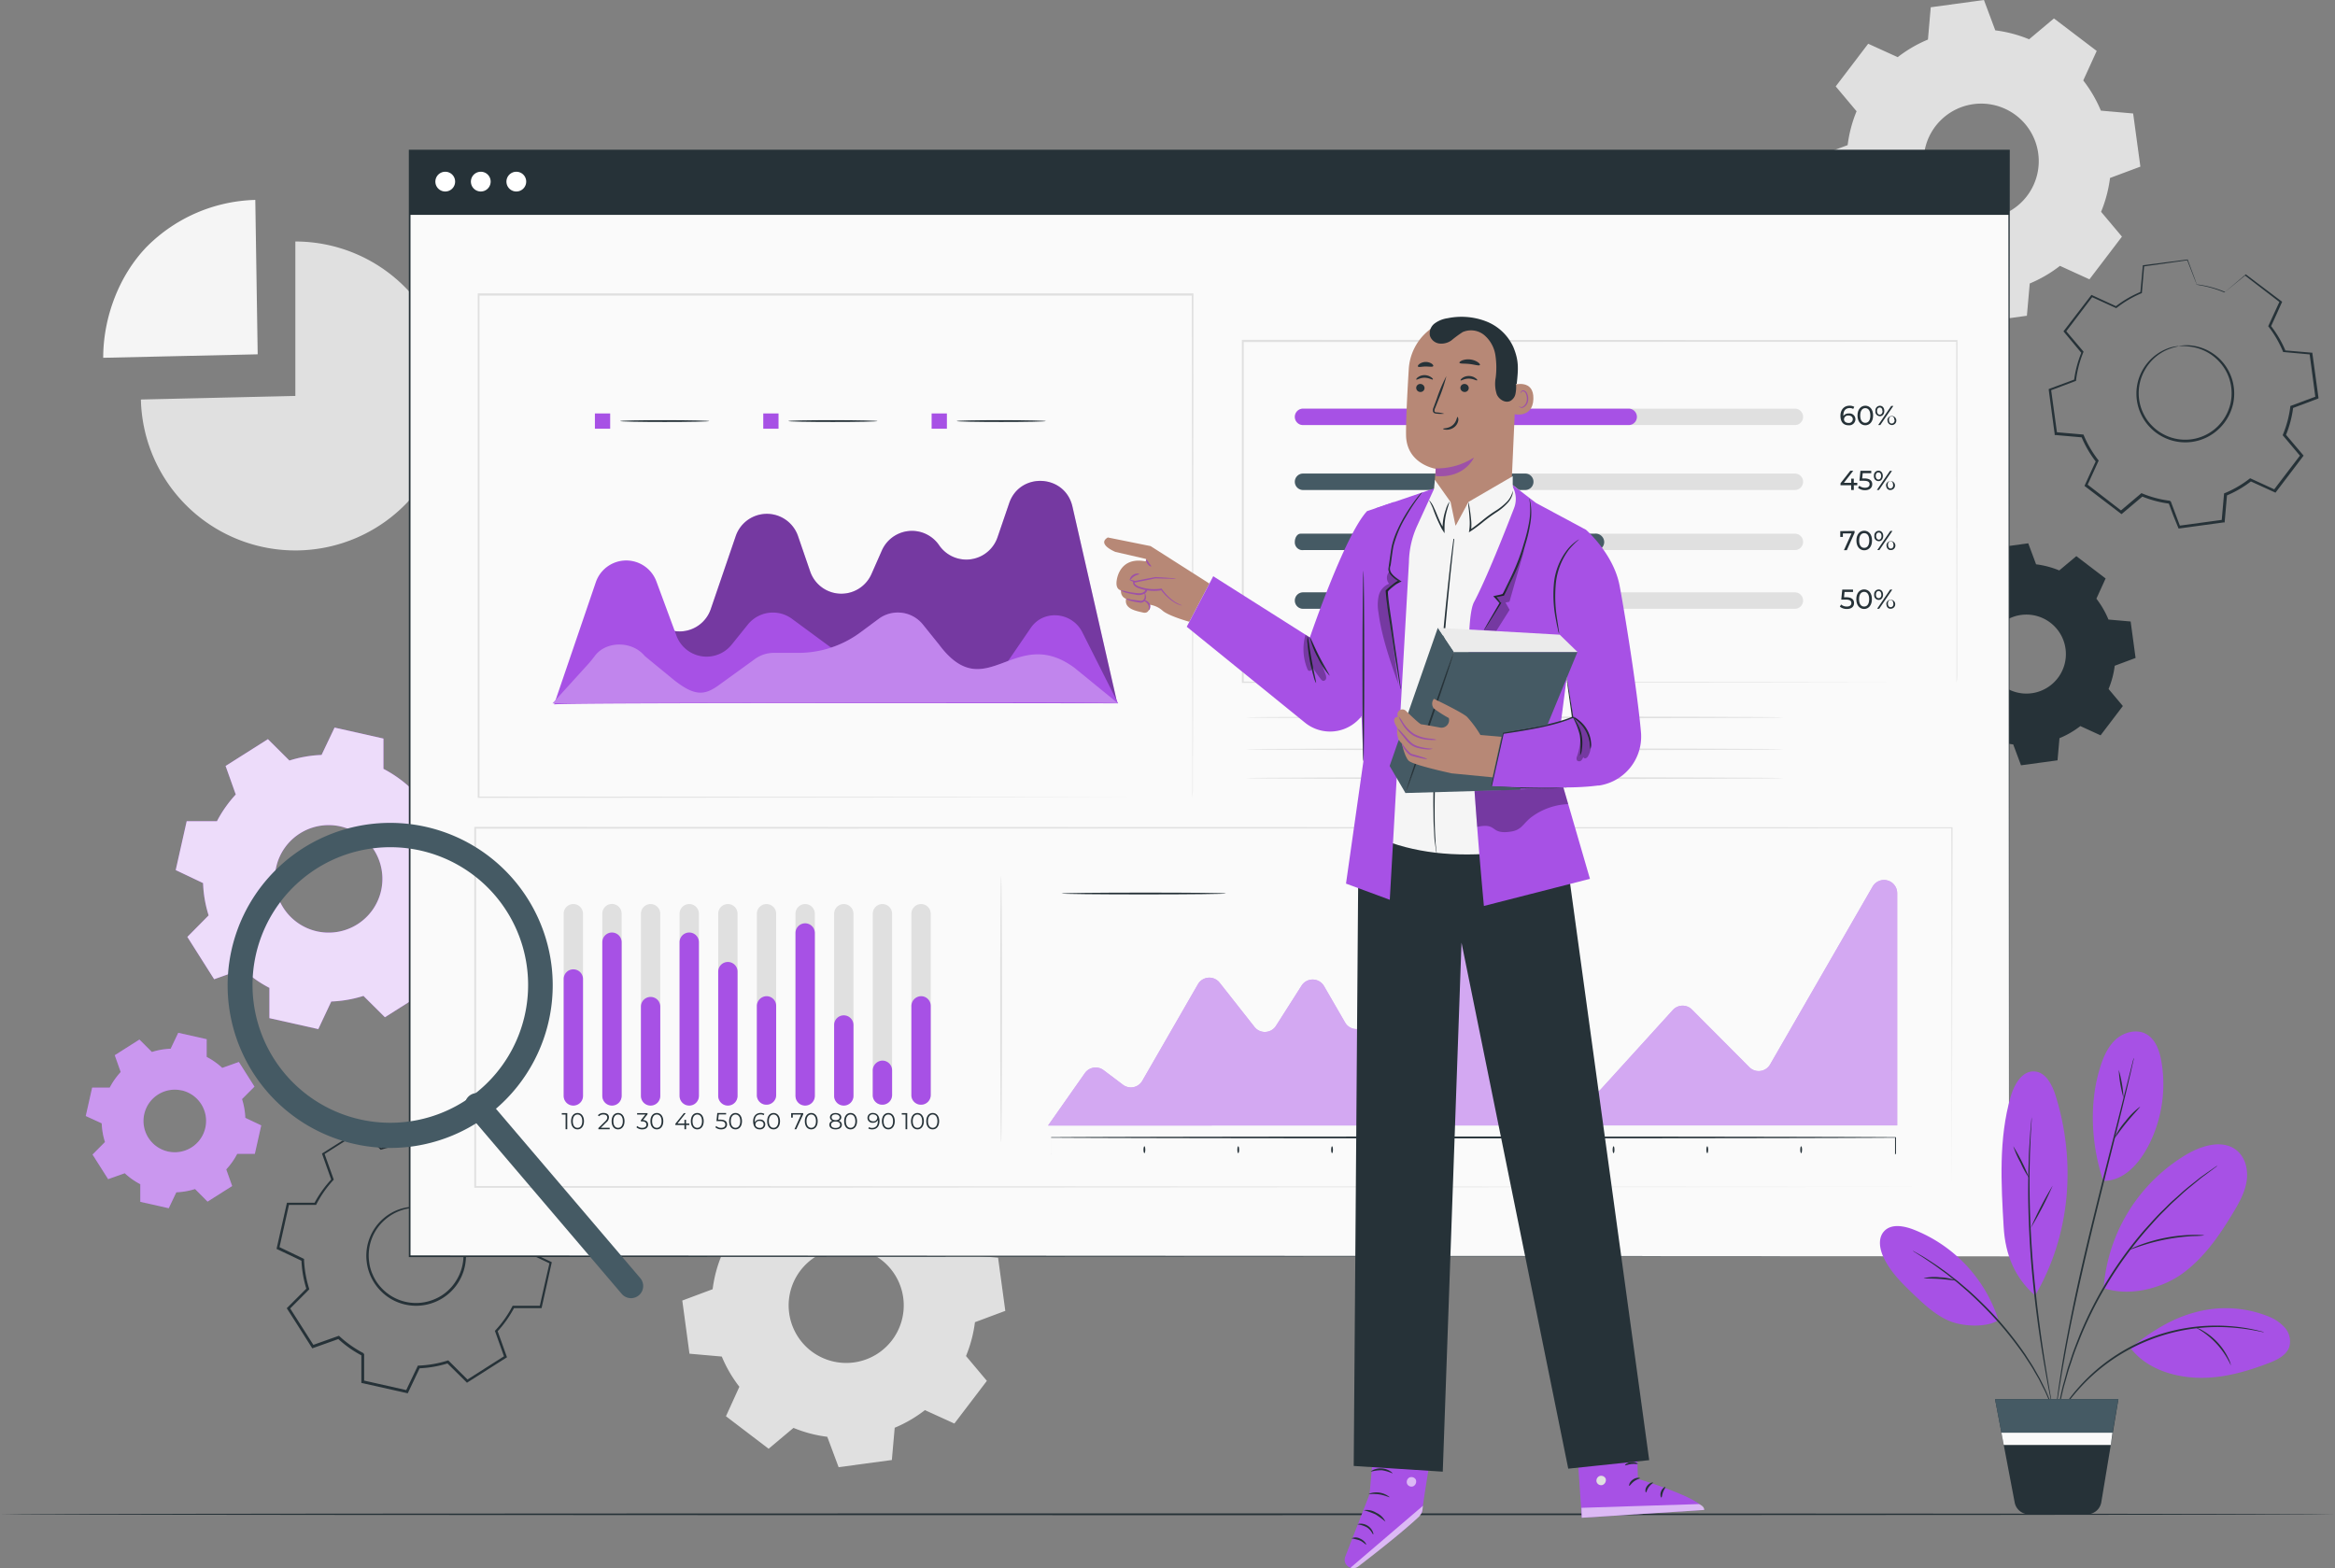 <svg xmlns="http://www.w3.org/2000/svg" viewBox="0 0 671.53 451.03"><rect x="0" y="0" width="671.53" height="451.03" fill="#808080" stroke="none"/><defs><style>.cls-1,.cls-2{fill:#e0e0e0;}.cls-1,.cls-5,.cls-7,.cls-9{fill-rule:evenodd;}.cls-3{fill:#f5f5f5;}.cls-4,.cls-9{fill:#263238;}.cls-12,.cls-5{fill:#a751e5;}.cls-6{opacity:0.8;}.cls-11,.cls-7{fill:#fff;}.cls-8{opacity:0.4;}.cls-10{fill:#fafafa;}.cls-13{opacity:0.3;}.cls-14{fill:#455a64;}.cls-15{opacity:0.5;}.cls-16{opacity:0.6;}.cls-17{fill:#b78876;}.cls-18{fill:#9d51a8;}.cls-19{fill:#ebebeb;}</style></defs><title>analytics</title><g id="Layer_2" data-name="Layer 2"><g id="Character"><path class="cls-1" d="M247.41,337.85a37.74,37.74,0,0,1,9.73,2.57l7.14-6,12.28,9.34-3.87,8.49a37.9,37.9,0,0,1,5.07,8.68l9.28.82,2.08,15.29-8.73,3.26a38.15,38.15,0,0,1-2.57,9.73l6,7.14-9.35,12.28L266,405.59a38,38,0,0,1-8.69,5.07l-.82,9.28L241.18,422l-3.26-8.74a37.65,37.65,0,0,1-9.72-2.56l-7.15,6-12.27-9.35,3.86-8.48a37.93,37.93,0,0,1-5.06-8.69l-9.29-.82-2.07-15.29,8.73-3.26a37.56,37.56,0,0,1,2.57-9.72l-6-7.15,9.34-12.27,8.49,3.86a37.72,37.72,0,0,1,8.69-5.06l.81-9.29,15.29-2.07,3.26,8.73Zm-4.58,21.08a16.55,16.55,0,1,0,16.62,12.66A16.56,16.56,0,0,0,242.83,358.93Z"/><path class="cls-2" d="M84.94,113.88V69.46a44.43,44.43,0,1,1-44.42,45.45Z"/><path class="cls-3" d="M74.11,101.91l-44.43,1c0-11.57,4.52-23.69,12.59-32A45.7,45.7,0,0,1,73.42,57.5Z"/><path class="cls-1" d="M573.83,8.73a37.74,37.74,0,0,1,9.73,2.57l7.14-6L603,14.65l-3.87,8.49a37.9,37.9,0,0,1,5.07,8.68l9.28.82,2.08,15.29-8.73,3.26a38.15,38.15,0,0,1-2.57,9.73l6,7.14-9.35,12.28-8.48-3.87a38,38,0,0,1-8.69,5.07l-.82,9.28L567.61,92.9l-3.27-8.74a37.65,37.65,0,0,1-9.72-2.56l-7.15,6L535.2,78.24l3.86-8.48A37.93,37.93,0,0,1,534,61.07l-9.29-.82L522.64,45l8.73-3.26A37.56,37.56,0,0,1,533.94,32l-6-7.15,9.34-12.27,8.49,3.86a37.72,37.72,0,0,1,8.69-5.06l.81-9.29L570.57,0l3.26,8.73Zm-4.58,21.08a16.55,16.55,0,1,0,16.62,12.66A16.56,16.56,0,0,0,569.25,29.81Z"/><path class="cls-4" d="M671.53,435.55c0,.15-150.34.26-335.75.26S0,435.7,0,435.55s150.31-.26,335.78-.26S671.53,435.41,671.53,435.55Z"/><path class="cls-5" d="M110.3,221.15a35.66,35.66,0,0,1,7.68,5.41l8.2-2.92,7.71,12.17L127.75,242a35.32,35.32,0,0,1,1.61,9.25l7.86,3.74L134.07,269l-8.71,0a35.08,35.08,0,0,1-5.41,7.68l2.92,8.2-12.17,7.71-6.17-6.14a35,35,0,0,1-9.26,1.61L91.54,296l-14.06-3.15,0-8.71a34.74,34.74,0,0,1-7.68-5.41l-8.21,2.93-7.71-12.18L60,263.29A35,35,0,0,1,58.4,254l-7.87-3.74,3.16-14.06,8.7,0a35.42,35.42,0,0,1,5.41-7.68l-2.92-8.21,12.17-7.71,6.18,6.15a34.91,34.91,0,0,1,9.25-1.61l3.74-7.87,14.06,3.16,0,8.7ZM97.9,237.7a15.46,15.46,0,1,0,11.7,18.47A15.46,15.46,0,0,0,97.9,237.7Z"/><g class="cls-6"><path class="cls-7" d="M110.3,221.15a35.66,35.66,0,0,1,7.68,5.41l8.2-2.92,7.71,12.17L127.75,242a35.32,35.32,0,0,1,1.61,9.25l7.86,3.74L134.07,269l-8.71,0a35.08,35.08,0,0,1-5.41,7.68l2.92,8.2-12.17,7.71-6.17-6.14a35,35,0,0,1-9.26,1.61L91.54,296l-14.06-3.15,0-8.71a34.74,34.74,0,0,1-7.68-5.41l-8.21,2.93-7.71-12.18L60,263.29A35,35,0,0,1,58.4,254l-7.87-3.74,3.16-14.06,8.7,0a35.42,35.42,0,0,1,5.41-7.68l-2.92-8.21,12.17-7.71,6.18,6.15a34.91,34.91,0,0,1,9.25-1.61l3.74-7.87,14.06,3.16,0,8.7ZM97.9,237.7a15.46,15.46,0,1,0,11.7,18.47A15.46,15.46,0,0,0,97.9,237.7Z"/></g><path class="cls-4" d="M122.8,347.55a10.53,10.53,0,0,1,3.3,1,13.88,13.88,0,0,1,6.59,6.67A14.09,14.09,0,0,1,134,361.7a14.34,14.34,0,0,1-2.22,7.22,14.23,14.23,0,0,1-6.33,5.43,14.26,14.26,0,0,1-16.58-3.72,14.33,14.33,0,0,1-3.4-7.61,14.18,14.18,0,0,1,5-12.73,13.87,13.87,0,0,1,8.81-3.21,10.45,10.45,0,0,1,3.43.47c0,.1-1.23-.24-3.43-.16a13.87,13.87,0,0,0-8.44,3.34,13.58,13.58,0,0,0-4.68,12.19,12.6,12.6,0,0,0,1.06,3.77,13,13,0,0,0,2.19,3.43,13.56,13.56,0,0,0,15.68,3.51,12.73,12.73,0,0,0,3.45-2.16,13,13,0,0,0,2.57-3,13.7,13.7,0,0,0,1-13,13.93,13.93,0,0,0-6.22-6.62C124,347.86,122.77,347.65,122.8,347.55Z"/><path class="cls-4" d="M134,332.59a3,3,0,0,1,0-.49c0-.37,0-.86,0-1.49,0-1.37,0-3.34-.09-5.9l.1.13-12.73-2.78.23-.11c-1,2.16-2.14,4.56-3.35,7.12l-.06.13h-.15a32,32,0,0,0-8.3,1.47l-.15.05-.11-.11-5.6-5.55.35,0-11,7,.13-.37c.82,2.3,1.73,4.83,2.65,7.42l.07.19-.13.14A31.42,31.42,0,0,0,91,346.38l-.1.18h-.21l-7.88,0,.35-.28L80.32,359l-.21-.42L87.23,362l.21.09v.24a32.2,32.2,0,0,0,1.45,8.27l.07.22-.16.17-5.56,5.58.05-.49,7,11-.47-.16,7.43-2.64.22-.08.18.16a31.92,31.92,0,0,0,6.86,4.83h0l.22.36h0v7.87l-.31-.39,12.72,2.86-.45.22,3.39-7.12.1-.21h.24a31.46,31.46,0,0,0,8.27-1.44l.22-.07.17.17,5.58,5.56-.48-.05,11-7-.15.43L142.41,383l-.08-.21.15-.16a31.34,31.34,0,0,0,4.85-6.86l.1-.19h8.08l-.32.26q1.51-6.7,2.88-12.71l.17.34-7.11-3.4L151,360v-.17a31.72,31.72,0,0,0-1.43-8.31l0-.15.11-.11,5.58-5.57,0,.3-6.92-11.05.21.08L141,337.6l-.07,0-.06-.06a32.82,32.82,0,0,0-5.06-3.89l-1.35-.82a4.24,4.24,0,0,1-.45-.27,4.11,4.11,0,0,1,.48.21c.31.16.78.41,1.39.77a29.92,29.92,0,0,1,5.16,3.82l-.13,0,7.41-2.69.13-.05.08.12c2,3.1,4.3,6.73,7,11l.1.16-.14.14-5.54,5.6.07-.27a32.13,32.13,0,0,1,1.49,8.44l-.16-.25,7.12,3.37.22.1-.05.24c-.9,4-1.83,8.25-2.83,12.72l-.06.26h-.26l-7.88,0,.31-.19a32.76,32.76,0,0,1-4.94,7l.07-.37,2.66,7.42.09.28-.25.16-11,7-.26.16-.21-.22L128.52,392l.39.1a32.41,32.41,0,0,1-8.47,1.47l.34-.22-3.38,7.12-.13.28-.31-.07-12.72-2.85-.32-.07v-.32c0-1.3,0-2.61,0-3.92v-3.93h0l.21.35h0a32.07,32.07,0,0,1-7-4.95l.4.08-7.42,2.64-.3.11-.17-.27c-2.4-3.79-4.76-7.53-7-11l-.17-.27.22-.22,5.57-5.58-.1.39a32.5,32.5,0,0,1-1.47-8.47l.22.32-7.11-3.38-.27-.13.07-.29,2.86-12.72.07-.27h8.16l-.31.19a32.48,32.48,0,0,1,5-7l-.07.34c-.92-2.6-1.81-5.13-2.63-7.43l-.08-.24.21-.13,11-6.95.19-.12.16.16,5.57,5.57-.27-.06a32.21,32.21,0,0,1,8.45-1.44l-.21.13,3.41-7.1.07-.15.16,0,12.7,2.93.1,0v.1c0,2.54,0,4.49-.05,5.84,0,.65,0,1.14,0,1.51A4,4,0,0,1,134,332.59Z"/><path class="cls-5" d="M59.45,304a20.81,20.81,0,0,1,4.47,3.15l4.78-1.7,4.49,7.09-3.58,3.59a20.31,20.31,0,0,1,.94,5.39l4.58,2.17-1.84,8.19H68.22a20.47,20.47,0,0,1-3.15,4.47l1.7,4.78-7.08,4.49L56.09,342a20.58,20.58,0,0,1-5.38.94l-2.18,4.58-8.18-1.84v-5.07a20,20,0,0,1-4.47-3.15l-4.78,1.7-4.49-7.08,3.58-3.6a20.17,20.17,0,0,1-.94-5.38L24.66,321l1.84-8.18h5.06a20.63,20.63,0,0,1,3.15-4.48L33,303.51,40.1,299l3.59,3.58a20.31,20.31,0,0,1,5.39-.94l2.18-4.58,8.18,1.84V304Zm-7.21,9.64a9,9,0,1,0,6.81,10.75A9,9,0,0,0,52.24,313.62Z"/><g class="cls-8"><path class="cls-7" d="M59.45,304a20.81,20.81,0,0,1,4.47,3.15l4.78-1.7,4.49,7.09-3.58,3.59a20.31,20.31,0,0,1,.94,5.39l4.58,2.17-1.84,8.19H68.22a20.47,20.47,0,0,1-3.15,4.47l1.7,4.78-7.08,4.49L56.09,342a20.58,20.58,0,0,1-5.38.94l-2.18,4.58-8.18-1.84v-5.07a20,20,0,0,1-4.47-3.15l-4.78,1.7-4.49-7.08,3.58-3.6a20.17,20.17,0,0,1-.94-5.38L24.66,321l1.84-8.18h5.06a20.63,20.63,0,0,1,3.15-4.48L33,303.51,40.1,299l3.59,3.58a20.31,20.31,0,0,1,5.39-.94l2.18-4.58,8.18,1.84V304Zm-7.21,9.64a9,9,0,1,0,6.81,10.75A9,9,0,0,0,52.24,313.62Z"/></g><path class="cls-9" d="M585.56,162.31a25.93,25.93,0,0,1,6.67,1.76l4.91-4.11,8.42,6.42-2.65,5.82a26,26,0,0,1,3.47,6l6.38.56,1.42,10.49-6,2.24a25.62,25.62,0,0,1-1.77,6.68l4.11,4.9-6.41,8.43-5.82-2.66a25.64,25.64,0,0,1-6,3.48l-.56,6.37-10.5,1.43-2.24-6a25.93,25.93,0,0,1-6.67-1.76l-4.9,4.11L559,210l2.66-5.82a25.92,25.92,0,0,1-3.48-6l-6.37-.56-1.43-10.49,6-2.24a25.93,25.93,0,0,1,1.76-6.67l-4.11-4.91,6.41-8.42,5.82,2.65a26.25,26.25,0,0,1,6-3.47l.56-6.38,10.49-1.42,2.24,6Zm-3.15,14.47a11.36,11.36,0,1,0,11.41,8.69A11.36,11.36,0,0,0,582.41,176.78Z"/><path class="cls-4" d="M626.65,99.54a10.37,10.37,0,0,1,3.39-.18,13.89,13.89,0,0,1,11.77,9.35,14.08,14.08,0,0,1,.43,7.39,14.23,14.23,0,0,1-4,7.16,14,14,0,0,1-16.52,2.24,13.53,13.53,0,0,1-3.36-2.56,13.31,13.31,0,0,1-2.36-3.28,14,14,0,0,1-1.56-7.25,13.87,13.87,0,0,1,8.85-12.14,10.41,10.41,0,0,1,3.32-.73c0,.1-1.21.2-3.2,1a13.63,13.63,0,0,0-6.63,6,13.38,13.38,0,0,0-.14,12.81,12.45,12.45,0,0,0,2.26,3.09,12.7,12.7,0,0,0,3.19,2.41,13.29,13.29,0,0,0,15.61-2.12,13.49,13.49,0,0,0,3.79-6.75,13.53,13.53,0,0,0-.34-7,13.37,13.37,0,0,0-3.21-5.27,13.62,13.62,0,0,0-8-4C627.86,99.41,626.66,99.64,626.65,99.54Z"/><path class="cls-4" d="M631.85,82a3,3,0,0,1-.2-.44c-.13-.34-.31-.78-.54-1.36L629,74.77l.13.08-12.65,1.79.17-.18c-.2,2.33-.41,4.92-.65,7.69v.14l-.13.06a31,31,0,0,0-7.13,4.19l-.12.09-.14-.06-7-3.19.34-.08-7.72,10.18V95.1l5,5.91.12.15-.07.18a30.93,30.93,0,0,0-2.09,8l0,.2-.19.07-7.23,2.72.22-.38c.55,4,1.14,8.27,1.74,12.66l-.33-.31,7.69.67.22,0,.09.21a31.35,31.35,0,0,0,4.15,7.1l.15.19-.1.21c-1,2.2-2.1,4.6-3.2,7l-.12-.47L610.24,147h-.48l5.92-5,.18-.16.22.09a30.68,30.68,0,0,0,7.95,2.1h0l.32.26h0v.05l0,0,.05.12.08.23.17.45.34.91.68,1.81,1.35,3.61-.42-.25,12.66-1.72-.33.35c.23-2.58.45-5.15.68-7.69l0-.23.21-.09a30.91,30.91,0,0,0,7.12-4.14l.18-.14.21.09,7,3.21-.46.12,7.75-10.16v.45l-5-5.93-.14-.16.08-.2a31,31,0,0,0,2.12-8l0-.2.2-.07,7.23-2.69-.21.35c-.59-4.46-1.15-8.67-1.69-12.67l.28.26-7.7-.7h-.17l-.06-.16a31.11,31.11,0,0,0-4.14-7.15l-.1-.12.07-.15c1.17-2.55,2.23-4.84,3.22-7l.07.28-10.13-7.79h.22l-6,4.92-.06,0-.07,0a32,32,0,0,0-6-1.85l-1.53-.29a2.88,2.88,0,0,1-.5-.1,3.2,3.2,0,0,1,.51,0c.34,0,.86.11,1.54.23A30.07,30.07,0,0,1,640,84l-.13,0,5.89-5,.11-.09.11.08,10.21,7.7.14.11-.07.17c-1,2.18-2,4.48-3.18,7l0-.27a31.89,31.89,0,0,1,4.25,7.25l-.24-.17,7.7.66.24,0,0,.24c.55,4,1.13,8.21,1.74,12.66l0,.26-.25.09-7.22,2.72.21-.28a31.28,31.28,0,0,1-2.14,8.15l-.05-.36,5,5.91.18.22-.17.23-7.73,10.18-.18.24-.28-.12-7-3.2.39-.05a31.21,31.21,0,0,1-7.28,4.25l.24-.32c-.23,2.54-.45,5.1-.68,7.69l0,.31-.31,0-12.67,1.73-.31,0-.11-.29L625,148.22l-.68-1.81-.33-.91-.18-.46-.08-.23,0-.11,0-.06v0h0c.64.51.17.14.32.25h0a31.31,31.31,0,0,1-8.15-2.15l.4-.06-5.92,5-.24.2-.25-.19-10.17-7.75-.24-.18.13-.28c1.1-2.43,2.2-4.83,3.21-7l0,.39a31.59,31.59,0,0,1-4.24-7.29l.31.23-7.69-.68-.29,0,0-.29c-.59-4.4-1.17-8.69-1.7-12.67l0-.27.26-.1,7.24-2.69-.22.27a31.77,31.77,0,0,1,2.17-8.14l0,.34L593.6,95.5l-.16-.2.15-.19L601.35,85l.14-.18.2.09,7,3.23-.26,0a31.8,31.8,0,0,1,7.26-4.21l-.14.19c.26-2.77.5-5.36.71-7.69l0-.15.15,0,12.68-1.64h.1l0,.09,2,5.39.49,1.4A4,4,0,0,1,631.85,82Z"/><rect class="cls-10" x="117.76" y="43.35" width="460.04" height="318.02"/><path class="cls-4" d="M577.8,361.38c0-1.72-.08-124.55-.21-318l.21.21-460,0h0l.26-.26c0,113.6,0,221.51,0,318l-.24-.24,460,.24-460,.24h-.24v-.24c0-96.52,0-204.43,0-318v-.26h.3l460,0H578v.21C577.88,236.83,577.8,359.66,577.8,361.38Z"/><rect class="cls-4" x="117.76" y="43.35" width="460.04" height="18.45"/><path class="cls-11" d="M130.89,52.23a2.84,2.84,0,1,1-2.84-2.83A2.83,2.83,0,0,1,130.89,52.23Z"/><path class="cls-11" d="M141.11,52.23a2.84,2.84,0,1,1-2.84-2.83A2.83,2.83,0,0,1,141.11,52.23Z"/><path class="cls-11" d="M151.33,52.23a2.84,2.84,0,1,1-2.83-2.83A2.83,2.83,0,0,1,151.33,52.23Z"/><path class="cls-2" d="M561.34,341.39c0-1.15-.06-38-.15-103.3l.15.15-424.69.11h0l.26-.26v103.3l-.26-.26,424.72.26-424.72.25h-.25v-.25c0-33.34,0-67.91,0-103.3v-.26h.29l424.69.11h.16v.15C561.4,303.42,561.34,340.24,561.34,341.39Z"/><path class="cls-2" d="M342.92,229.42s0-.9,0-2.63,0-4.3,0-7.65c0-6.7,0-16.54-.06-29.13,0-25.16-.06-61.28-.11-105.2l.21.21-205.33,0h0l.27-.26c0,51.73,0,100.84,0,144.61l-.24-.24,148.1.12,42.18.06,11.2,0h2.89l1,0h-1l-2.87,0-11.15,0-42.13.07-148.25.11h-.23v-.23c0-43.77,0-92.88,0-144.61v-.26h.28l205.33,0h.22v.21c-.05,44-.09,80.14-.11,105.33,0,12.57,0,22.39-.06,29.08,0,3.34,0,5.89,0,7.61S342.92,229.42,342.92,229.42Z"/><path class="cls-12" d="M159.77,202.07l14.79-21.39a9.46,9.46,0,0,1,13.3-2.32l2.07,1.48a9.47,9.47,0,0,0,14.48-4.64l7.18-21a9.47,9.47,0,0,1,17.92,0L233,164.36a9.47,9.47,0,0,0,17.62.77l3-6.8a9.46,9.46,0,0,1,16.47-1.5h0a9.48,9.48,0,0,0,16.79-2.29l3.36-9.83c3.08-9,16.07-8.34,18.19,1l12.86,56.4S160.22,201.62,159.77,202.07Z"/><g class="cls-13"><path d="M159.77,202.07l14.79-21.39a9.46,9.46,0,0,1,13.3-2.32l2.07,1.48a9.47,9.47,0,0,0,14.48-4.64l7.18-21a9.47,9.47,0,0,1,17.92,0L233,164.36a9.47,9.47,0,0,0,17.62.77l3-6.8a9.46,9.46,0,0,1,16.47-1.5h0a9.48,9.48,0,0,0,16.79-2.29l3.36-9.83c3.08-9,16.07-8.34,18.19,1l12.86,56.4S160.22,201.62,159.77,202.07Z"/></g><path class="cls-12" d="M159.35,202.62l12-35.15a9.25,9.25,0,0,1,17.43-.22l5.76,15.58a9.25,9.25,0,0,0,15.88,2.59l4.67-5.8A9.25,9.25,0,0,1,227.78,178l10.86,8a9.23,9.23,0,0,0,5.46,1.78h13.82a9.23,9.23,0,0,1,5.46,1.78L273.66,197a9.26,9.26,0,0,0,13.1-2.25l9.66-14.12c.12-.18.25-.35.38-.52,3.87-4.9,11.63-3.87,14.45,1.71l10.32,20.48S159.35,202,159.35,202.62Z"/><path class="cls-12" d="M321.52,202.29,309,192.07c-17.22-12.67-25.39,11.44-38.92-6.65l-4.67-5.8A9.25,9.25,0,0,0,252.7,178l-5.4,4a29.92,29.92,0,0,1-17.69,5.78h-7.05a9.23,9.23,0,0,0-5.46,1.78L206.82,197c-4.22,3.08-7.16,3.49-13.91-2.17,0,0-7.33-6-7.5-6.17-3.6-4.37-11.1-4.37-14.34,0a36.61,36.61,0,0,1-2.46,2.95l-9.7,10.69S321.52,201.63,321.52,202.29Z"/><g class="cls-13"><path class="cls-11" d="M321.52,202.29,309,192.07c-17.22-12.67-25.39,11.44-38.92-6.65l-4.67-5.8A9.25,9.25,0,0,0,252.7,178l-5.4,4a29.92,29.92,0,0,1-17.69,5.78h-7.05a9.23,9.23,0,0,0-5.46,1.78L206.82,197c-4.22,3.08-7.16,3.49-13.91-2.17,0,0-7.33-6-7.5-6.17-3.6-4.37-11.1-4.37-14.34,0a36.61,36.61,0,0,1-2.46,2.95l-9.7,10.69S321.52,201.63,321.52,202.29Z"/></g><path class="cls-4" d="M204,121.11c0,.15-5.74.26-12.83.26s-12.83-.11-12.83-.26,5.74-.26,12.83-.26S204,121,204,121.11Z"/><rect class="cls-12" x="171.09" y="118.92" width="4.39" height="4.39"/><path class="cls-4" d="M252.37,121.11c0,.15-5.75.26-12.83.26s-12.84-.11-12.84-.26,5.75-.26,12.84-.26S252.37,121,252.37,121.11Z"/><rect class="cls-12" x="219.51" y="118.92" width="4.39" height="4.39"/><path class="cls-4" d="M300.79,121.11c0,.15-5.75.26-12.84.26s-12.83-.11-12.83-.26,5.75-.26,12.83-.26S300.79,121,300.79,121.11Z"/><rect class="cls-12" x="267.93" y="118.92" width="4.39" height="4.39"/><path class="cls-12" d="M301.42,323.73,312,308.66a3.79,3.79,0,0,1,5.39-.85l5.56,4.19a3.78,3.78,0,0,0,5.56-1.12l16-27.78a3.78,3.78,0,0,1,6.25-.45l10,12.69A3.79,3.79,0,0,0,367,295l7.32-11.5a3.78,3.78,0,0,1,6.47.14l6.05,10.46a3.79,3.79,0,0,0,6.47.15l20.66-32.38a3.78,3.78,0,0,1,6.34-.07l34.13,51.06a3.79,3.79,0,0,0,5.95.44L481.1,290.5a3.8,3.8,0,0,1,5.49-.13l16.49,16.56a3.79,3.79,0,0,0,6-.78L538.55,255a3.79,3.79,0,0,1,7.07,1.89v66.8Z"/><path class="cls-4" d="M545,332.08a1.71,1.71,0,0,1,0-.3c0-.21,0-.5,0-.89,0-.83,0-2.06,0-3.73l.07.07c-14.1.11-63.16.19-121.43.19s-107.33-.08-121.43-.19l.06-.07c0,1.67,0,2.9,0,3.73,0,.39,0,.68,0,.89s0,.3,0,.3a1,1,0,0,1,0-.3c0-.21,0-.5,0-.89,0-.83,0-2.06,0-3.73v-.07h.07c14.1-.11,63.15-.19,121.43-.19s107.33.08,121.43.19h.07v.07c0,1.67,0,2.9,0,3.73,0,.39,0,.68,0,.89A1.71,1.71,0,0,1,545,332.08Z"/><path class="cls-4" d="M329.12,331.69c-.14,0-.26-.47-.26-1s.12-1,.26-1,.26.46.26,1S329.26,331.69,329.12,331.69Z"/><path class="cls-4" d="M356.11,331.69c-.15,0-.26-.47-.26-1s.11-1,.26-1,.26.46.26,1S356.25,331.69,356.11,331.69Z"/><path class="cls-4" d="M383.09,331.69c-.14,0-.26-.47-.26-1s.12-1,.26-1,.26.46.26,1S383.23,331.69,383.09,331.69Z"/><path class="cls-4" d="M410.08,331.69c-.15,0-.26-.47-.26-1s.11-1,.26-1,.26.46.26,1S410.22,331.69,410.08,331.69Z"/><path class="cls-4" d="M437.06,331.69c-.14,0-.26-.47-.26-1s.12-1,.26-1,.26.46.26,1S437.2,331.69,437.06,331.69Z"/><path class="cls-4" d="M464.05,331.69c-.15,0-.27-.47-.27-1s.12-1,.27-1,.26.46.26,1S464.19,331.69,464.05,331.69Z"/><path class="cls-4" d="M491,331.69c-.14,0-.26-.47-.26-1s.12-1,.26-1,.26.46.26,1S491.17,331.69,491,331.69Z"/><path class="cls-4" d="M518,331.69c-.14,0-.26-.47-.26-1s.12-1,.26-1,.26.46.26,1S518.16,331.69,518,331.69Z"/><path class="cls-2" d="M562.68,196.29s0-.6,0-1.75,0-2.87,0-5.1c0-4.49,0-11.08,0-19.57,0-17-.06-41.48-.1-71.75l.19.19-205.34.07h0l.26-.26c0,34.56,0,67.77,0,98.17l-.25-.25,147.49.12,42.56.07,11.36,0h2.93l1,0h-1l-2.9,0-11.31,0-42.5.07-147.66.12h-.25v-.25c0-30.4,0-63.61,0-98.17v-.26h.27l205.34.07h.19v.19c0,30.32-.08,54.88-.1,71.87,0,8.47,0,15,0,19.52,0,2.22,0,3.92,0,5.07S562.68,196.29,562.68,196.29Z"/><path class="cls-2" d="M516.2,140.93H374.75a2.36,2.36,0,0,1,0-4.72H516.2a2.36,2.36,0,0,1,0,4.72Z"/><path class="cls-2" d="M516.2,122.26H374.75a2.36,2.36,0,0,1,0-4.72H516.2a2.36,2.36,0,0,1,0,4.72Z"/><path class="cls-14" d="M438.66,140.93H374.75a2.36,2.36,0,0,1,0-4.72h63.91a2.36,2.36,0,0,1,0,4.72Z"/><path class="cls-4" d="M534.14,139.58h-1v1.35h-.76v-1.35h-3.06V139l2.82-3.6h.84l-2.69,3.47h2.11v-1.19h.74v1.19h1Z"/><path class="cls-4" d="M538.44,139.28c0,.95-.67,1.71-2.08,1.71a3.13,3.13,0,0,1-2-.67l.36-.62a2.47,2.47,0,0,0,1.65.59c.84,0,1.31-.38,1.31-1s-.4-1-1.67-1h-1.25l.29-2.87h3.11v.68h-2.45l-.15,1.51h.62C537.8,137.62,538.44,138.3,538.44,139.28Z"/><path class="cls-4" d="M538.93,136.88a1.33,1.33,0,0,1,1.28-1.5c.76,0,1.27.6,1.27,1.5s-.51,1.5-1.27,1.5A1.33,1.33,0,0,1,538.93,136.88Zm2.05,0c0-.66-.29-1-.77-1s-.77.4-.77,1,.3,1.05.77,1.05S541,137.54,541,136.88Zm2.55-1.45h.6l-3.75,5.5h-.61Zm-1.11,4a1.29,1.29,0,1,1,1.27,1.5C542.93,141,542.42,140.37,542.42,139.47Zm2,0c0-.65-.3-1.05-.77-1.05s-.77.39-.77,1.05.29,1.06.77,1.06S544.46,140.13,544.46,139.47Z"/><path class="cls-2" d="M516.2,158.22H374.75a2.36,2.36,0,0,1,0-4.72H516.2a2.36,2.36,0,0,1,0,4.72Z"/><path class="cls-14" d="M459.49,158.22h-84.6a2.22,2.22,0,0,1-2.5-2.36c0-1.3.74-2.36,1.66-2.36h84.6a2.46,2.46,0,0,1,2.71,2.36A2.38,2.38,0,0,1,459.49,158.22Z"/><path class="cls-4" d="M533.36,152.72v.53l-2.23,5h-.83l2.18-4.82H530v1h-.75v-1.66Z"/><path class="cls-4" d="M533.89,155.47c0-1.8,1-2.82,2.25-2.82s2.24,1,2.24,2.82-1,2.81-2.24,2.81S533.89,157.26,533.89,155.47Zm3.7,0c0-1.41-.59-2.12-1.45-2.12s-1.46.71-1.46,2.12.6,2.11,1.46,2.11S537.59,156.87,537.59,155.47Z"/><path class="cls-4" d="M539.05,154.17a1.33,1.33,0,0,1,1.28-1.5c.76,0,1.27.6,1.27,1.5s-.51,1.5-1.27,1.5A1.33,1.33,0,0,1,539.05,154.17Zm2.05,0c0-.66-.29-1-.77-1s-.77.4-.77,1,.3,1.05.77,1.05S541.1,154.83,541.1,154.17Zm2.55-1.45h.6l-3.76,5.5h-.6Zm-1.11,4a1.29,1.29,0,1,1,1.27,1.5C543.05,158.26,542.54,157.66,542.54,156.76Zm2,0c0-.65-.3-1-.77-1s-.77.39-.77,1,.29,1.06.77,1.06S544.58,157.41,544.58,156.76Z"/><path class="cls-2" d="M516.2,175.1H374.75a2.36,2.36,0,0,1,0-4.72H516.2a2.36,2.36,0,0,1,0,4.72Z"/><path class="cls-14" d="M427.29,175.1H374.75a2.36,2.36,0,0,1,0-4.72h52.54a2.36,2.36,0,0,1,0,4.72Z"/><path class="cls-4" d="M533.21,173.45c0,1-.68,1.71-2.08,1.71a3.13,3.13,0,0,1-2-.67l.36-.62a2.45,2.45,0,0,0,1.65.59c.83,0,1.3-.39,1.3-1s-.39-1-1.66-1h-1.25l.29-2.88h3.1v.69h-2.44l-.15,1.51h.61C532.56,171.79,533.21,172.47,533.21,173.45Z"/><path class="cls-4" d="M533.86,172.34c0-1.79,1-2.81,2.25-2.81s2.24,1,2.24,2.81-1,2.82-2.24,2.82S533.86,174.14,533.86,172.34Zm3.7,0c0-1.4-.59-2.11-1.45-2.11s-1.46.71-1.46,2.11.59,2.12,1.46,2.12S537.56,173.75,537.56,172.34Z"/><path class="cls-4" d="M539,171.05a1.33,1.33,0,0,1,1.28-1.5c.76,0,1.27.59,1.27,1.5s-.51,1.5-1.27,1.5A1.33,1.33,0,0,1,539,171.05Zm2.05,0c0-.66-.29-1.05-.77-1.05s-.77.4-.77,1.05.3,1,.77,1S541.07,171.71,541.07,171.05Zm2.54-1.46h.61l-3.76,5.51h-.6Zm-1.1,4a1.29,1.29,0,1,1,1.27,1.5C543,175.14,542.51,174.54,542.51,173.64Zm2,0c0-.65-.3-1-.77-1s-.77.39-.77,1,.29,1.05.77,1.05S544.55,174.29,544.55,173.64Z"/><path class="cls-12" d="M468.4,122.26H374.75a2.36,2.36,0,0,1,0-4.72H468.4a2.36,2.36,0,0,1,0,4.72Z"/><path class="cls-4" d="M533.61,120.58a1.78,1.78,0,0,1-2,1.74c-1.48,0-2.31-1-2.31-2.74s1.06-2.89,2.6-2.89a2.65,2.65,0,0,1,1.37.33l-.3.61a1.89,1.89,0,0,0-1-.26c-1.12,0-1.83.7-1.83,2.07v.2a1.84,1.84,0,0,1,1.58-.72A1.7,1.7,0,0,1,533.61,120.58Zm-.76,0c0-.64-.49-1.06-1.26-1.06a1.15,1.15,0,0,0-1.27,1.07c0,.57.46,1.06,1.31,1.06A1.09,1.09,0,0,0,532.85,120.61Z"/><path class="cls-4" d="M534.2,119.51c0-1.79,1-2.82,2.25-2.82s2.24,1,2.24,2.82-1,2.81-2.24,2.81S534.2,121.3,534.2,119.51Zm3.7,0c0-1.41-.6-2.12-1.45-2.12s-1.46.71-1.46,2.12.59,2.11,1.46,2.11S537.9,120.91,537.9,119.51Z"/><path class="cls-4" d="M539.36,118.21a1.32,1.32,0,0,1,1.28-1.5c.76,0,1.27.6,1.27,1.5s-.51,1.5-1.27,1.5A1.32,1.32,0,0,1,539.36,118.21Zm2,0c0-.66-.3-1-.77-1s-.77.4-.77,1,.29,1.05.77,1.05S541.41,118.87,541.41,118.21Zm2.54-1.45h.61l-3.76,5.5h-.6Zm-1.11,4a1.3,1.3,0,1,1,1.28,1.5A1.33,1.33,0,0,1,542.84,120.8Zm2,0c0-.65-.3-1-.77-1s-.77.39-.77,1,.29,1.06.77,1.06S544.89,121.46,544.89,120.8Z"/><path class="cls-2" d="M512.9,206.35c0,.14-34.62.26-77.32.26s-77.33-.12-77.33-.26,34.62-.26,77.33-.26S512.9,206.2,512.9,206.35Z"/><path class="cls-2" d="M512.9,215.52c0,.14-34.62.26-77.32.26s-77.33-.12-77.33-.26,34.62-.26,77.33-.26S512.9,215.37,512.9,215.52Z"/><path class="cls-2" d="M512.9,223.81c0,.14-34.62.26-77.32.26s-77.33-.12-77.33-.26,34.62-.26,77.33-.26S512.9,223.67,512.9,223.81Z"/><path class="cls-2" d="M164.89,317.74h0a2.78,2.78,0,0,1-2.78-2.78V262.81a2.78,2.78,0,0,1,2.78-2.78h0a2.79,2.79,0,0,1,2.78,2.78V315A2.79,2.79,0,0,1,164.89,317.74Z"/><path class="cls-12" d="M164.89,318h0a2.77,2.77,0,0,1-2.78-2.78V281.59a2.77,2.77,0,0,1,2.78-2.78h0a2.78,2.78,0,0,1,2.78,2.78V315.2A2.78,2.78,0,0,1,164.89,318Z"/><path class="cls-4" d="M163.14,320.16v4.64h-.48v-4.22h-1.09v-.42Z"/><path class="cls-4" d="M164.24,322.48c0-1.48.78-2.36,1.85-2.36s1.86.88,1.86,2.36-.79,2.36-1.86,2.36S164.24,324,164.24,322.48Zm3.22,0c0-1.24-.56-1.92-1.37-1.92s-1.36.68-1.36,1.92.55,1.92,1.36,1.92S167.46,323.72,167.46,322.48Z"/><path class="cls-2" d="M176,317.74h0a2.78,2.78,0,0,1-2.78-2.78V262.81A2.78,2.78,0,0,1,176,260h0a2.79,2.79,0,0,1,2.78,2.78V315A2.79,2.79,0,0,1,176,317.74Z"/><path class="cls-12" d="M176,318h0a2.77,2.77,0,0,1-2.78-2.78V271a2.77,2.77,0,0,1,2.78-2.78h0a2.78,2.78,0,0,1,2.78,2.78v44.2A2.78,2.78,0,0,1,176,318Z"/><path class="cls-4" d="M175.34,324.37v.43h-3.25v-.34l1.92-1.89c.53-.52.63-.83.63-1.14,0-.54-.38-.87-1.09-.87a1.6,1.6,0,0,0-1.27.51l-.33-.29a2.08,2.08,0,0,1,1.64-.66c.94,0,1.54.48,1.54,1.25a1.89,1.89,0,0,1-.77,1.45l-1.57,1.55Z"/><path class="cls-4" d="M175.9,322.48c0-1.48.78-2.36,1.85-2.36s1.86.88,1.86,2.36-.79,2.36-1.86,2.36S175.9,324,175.9,322.48Zm3.22,0c0-1.24-.56-1.92-1.37-1.92s-1.36.68-1.36,1.92.55,1.92,1.36,1.92S179.12,323.72,179.12,322.48Z"/><path class="cls-2" d="M187.11,317.74h0a2.79,2.79,0,0,1-2.78-2.78V262.81a2.79,2.79,0,0,1,2.78-2.78h0a2.78,2.78,0,0,1,2.78,2.78V315A2.78,2.78,0,0,1,187.11,317.74Z"/><path class="cls-12" d="M187.11,318h0a2.78,2.78,0,0,1-2.78-2.78V289.53a2.78,2.78,0,0,1,2.78-2.78h0a2.77,2.77,0,0,1,2.78,2.78V315.2A2.77,2.77,0,0,1,187.11,318Z"/><path class="cls-4" d="M186.39,323.47c0,.77-.56,1.37-1.68,1.37a2.44,2.44,0,0,1-1.67-.6l.23-.38a2,2,0,0,0,1.44.54c.77,0,1.19-.36,1.19-.93s-.39-.93-1.25-.93h-.33v-.35l1.28-1.61h-2.37v-.42h3v.34l-1.31,1.65C185.89,322.2,186.39,322.72,186.39,323.47Z"/><path class="cls-4" d="M187.05,322.48c0-1.48.78-2.36,1.85-2.36s1.86.88,1.86,2.36-.78,2.36-1.86,2.36S187.05,324,187.05,322.48Zm3.22,0c0-1.24-.56-1.92-1.37-1.92s-1.36.68-1.36,1.92.55,1.92,1.36,1.92S190.27,323.72,190.27,322.48Z"/><path class="cls-2" d="M198.22,317.74h0a2.79,2.79,0,0,1-2.78-2.78V262.81a2.79,2.79,0,0,1,2.78-2.78h0a2.78,2.78,0,0,1,2.78,2.78V315A2.78,2.78,0,0,1,198.22,317.74Z"/><path class="cls-12" d="M198.22,318h0a2.78,2.78,0,0,1-2.78-2.78V271a2.78,2.78,0,0,1,2.78-2.78h0A2.77,2.77,0,0,1,201,271v44.2A2.77,2.77,0,0,1,198.22,318Z"/><path class="cls-4" d="M198.25,323.58h-.93v1.22h-.48v-1.22h-2.61v-.35l2.45-3.07h.53l-2.37,3h2v-1.07h.46v1.07h.93Z"/><path class="cls-4" d="M198.68,322.48c0-1.48.77-2.36,1.85-2.36s1.85.88,1.85,2.36-.78,2.36-1.85,2.36S198.68,324,198.68,322.48Zm3.21,0c0-1.24-.56-1.92-1.36-1.92s-1.37.68-1.37,1.92.56,1.92,1.37,1.92S201.89,323.72,201.89,322.48Z"/><path class="cls-2" d="M209.33,317.74h0a2.79,2.79,0,0,1-2.78-2.78V262.81a2.79,2.79,0,0,1,2.78-2.78h0a2.78,2.78,0,0,1,2.78,2.78V315A2.78,2.78,0,0,1,209.33,317.74Z"/><path class="cls-12" d="M209.33,318h0a2.78,2.78,0,0,1-2.78-2.78V279.47a2.78,2.78,0,0,1,2.78-2.78h0a2.77,2.77,0,0,1,2.78,2.78V315.2A2.77,2.77,0,0,1,209.33,318Z"/><path class="cls-4" d="M209.09,323.43c0,.79-.55,1.41-1.69,1.41a2.43,2.43,0,0,1-1.66-.6l.23-.38a2,2,0,0,0,1.43.54c.79,0,1.2-.39,1.2-.95s-.37-1-1.55-1h-1l.24-2.32h2.53v.42h-2.12l-.16,1.48h.6C208.56,322.06,209.09,322.61,209.09,323.43Z"/><path class="cls-4" d="M209.69,322.48c0-1.48.77-2.36,1.84-2.36s1.86.88,1.86,2.36-.78,2.36-1.86,2.36S209.69,324,209.69,322.48Zm3.21,0c0-1.24-.56-1.92-1.37-1.92s-1.36.68-1.36,1.92.56,1.92,1.36,1.92S212.9,323.72,212.9,322.48Z"/><path class="cls-2" d="M220.45,317.74h0a2.78,2.78,0,0,1-2.78-2.78V262.81a2.78,2.78,0,0,1,2.78-2.78h0a2.78,2.78,0,0,1,2.77,2.78V315A2.78,2.78,0,0,1,220.45,317.74Z"/><path class="cls-12" d="M220.45,317.74h0a2.74,2.74,0,0,1-2.78-2.54V289.53a2.85,2.85,0,0,1,2.78-3h0a2.78,2.78,0,0,1,2.77,2.78V315A2.78,2.78,0,0,1,220.45,317.74Z"/><path class="cls-4" d="M220.08,323.41a1.45,1.45,0,0,1-1.58,1.43c-1.23,0-1.9-.86-1.9-2.32s.86-2.4,2.12-2.4a2.16,2.16,0,0,1,1.1.25l-.2.39a1.58,1.58,0,0,0-.9-.22c-1,0-1.64.64-1.64,1.9,0,.1,0,.24,0,.38a1.49,1.49,0,0,1,1.42-.8A1.4,1.4,0,0,1,220.08,323.41Zm-.47,0c0-.61-.45-1-1.17-1a1.07,1.07,0,0,0-1.19,1c0,.51.43,1,1.23,1A1,1,0,0,0,219.61,323.43Z"/><path class="cls-4" d="M220.63,322.48c0-1.48.77-2.36,1.84-2.36s1.86.88,1.86,2.36-.78,2.36-1.86,2.36S220.63,324,220.63,322.48Zm3.21,0c0-1.24-.56-1.92-1.37-1.92s-1.36.68-1.36,1.92.56,1.92,1.36,1.92S223.84,323.72,223.84,322.48Z"/><path class="cls-2" d="M231.56,317.74h0a2.78,2.78,0,0,1-2.78-2.78V262.81a2.78,2.78,0,0,1,2.78-2.78h0a2.79,2.79,0,0,1,2.78,2.78V315A2.79,2.79,0,0,1,231.56,317.74Z"/><path class="cls-12" d="M231.56,318h0a2.77,2.77,0,0,1-2.78-2.78V268.35a2.78,2.78,0,0,1,2.78-2.78h0a2.79,2.79,0,0,1,2.78,2.78V315.2A2.78,2.78,0,0,1,231.56,318Z"/><path class="cls-4" d="M231,320.16v.34L229,324.8h-.51l1.9-4.22H228v.87h-.47v-1.29Z"/><path class="cls-4" d="M231.46,322.48c0-1.48.77-2.36,1.85-2.36s1.85.88,1.85,2.36-.78,2.36-1.85,2.36S231.46,324,231.46,322.48Zm3.21,0c0-1.24-.56-1.92-1.36-1.92s-1.37.68-1.37,1.92.56,1.92,1.37,1.92S234.67,323.72,234.67,322.48Z"/><path class="cls-2" d="M242.67,317.74h0a2.78,2.78,0,0,1-2.78-2.78V262.81a2.78,2.78,0,0,1,2.78-2.78h0a2.79,2.79,0,0,1,2.78,2.78V315A2.79,2.79,0,0,1,242.67,317.74Z"/><path class="cls-12" d="M242.67,318h0a2.77,2.77,0,0,1-2.78-2.78V294.82a2.78,2.78,0,0,1,2.78-2.78h0a2.79,2.79,0,0,1,2.78,2.78V315.2A2.78,2.78,0,0,1,242.67,318Z"/><path class="cls-4" d="M242.11,323.51c0,.82-.69,1.33-1.8,1.33s-1.78-.51-1.78-1.33a1.15,1.15,0,0,1,.89-1.14,1.05,1.05,0,0,1-.73-1c0-.76.64-1.23,1.62-1.23s1.64.47,1.64,1.23a1.06,1.06,0,0,1-.74,1A1.16,1.16,0,0,1,242.11,323.51Zm-.49,0c0-.57-.49-.93-1.31-.93s-1.3.36-1.3.93.48.93,1.3.93S241.62,324.07,241.62,323.5Zm-1.31-1.31c.73,0,1.16-.32,1.16-.82s-.46-.85-1.16-.85-1.14.32-1.14.84S239.59,322.19,240.31,322.19Z"/><path class="cls-4" d="M242.77,322.48c0-1.48.78-2.36,1.85-2.36s1.86.88,1.86,2.36-.79,2.36-1.86,2.36S242.77,324,242.77,322.48Zm3.22,0c0-1.24-.56-1.92-1.37-1.92s-1.36.68-1.36,1.92.55,1.92,1.36,1.92S246,323.72,246,322.48Z"/><path class="cls-2" d="M253.78,317.74h0A2.78,2.78,0,0,1,251,315V262.81a2.78,2.78,0,0,1,2.78-2.78h0a2.79,2.79,0,0,1,2.78,2.78V315A2.79,2.79,0,0,1,253.78,317.74Z"/><path class="cls-12" d="M253.78,317.74h0A2.74,2.74,0,0,1,251,315.2v-7.14a2.85,2.85,0,0,1,2.78-3h0a2.79,2.79,0,0,1,2.78,2.78V315A2.79,2.79,0,0,1,253.78,317.74Z"/><path class="cls-4" d="M252.94,322.44c0,1.57-.86,2.4-2.12,2.4a2.16,2.16,0,0,1-1.1-.26l.2-.38a1.58,1.58,0,0,0,.9.22c1,0,1.64-.64,1.64-1.9,0-.11,0-.24,0-.38a1.48,1.48,0,0,1-1.42.79,1.4,1.4,0,0,1-1.56-1.39,1.44,1.44,0,0,1,1.58-1.42C252.27,320.12,252.94,321,252.94,322.44Zm-.65-.92c0-.51-.43-1-1.23-1a1,1,0,0,0-1.13,1c0,.61.45,1,1.16,1A1.08,1.08,0,0,0,252.29,321.52Z"/><path class="cls-4" d="M253.63,322.48c0-1.48.77-2.36,1.85-2.36s1.85.88,1.85,2.36-.78,2.36-1.85,2.36S253.63,324,253.63,322.48Zm3.21,0c0-1.24-.56-1.92-1.36-1.92s-1.37.68-1.37,1.92.56,1.92,1.37,1.92S256.84,323.72,256.84,322.48Z"/><path class="cls-2" d="M264.89,317.74h0a2.79,2.79,0,0,1-2.78-2.78V262.81a2.79,2.79,0,0,1,2.78-2.78h0a2.78,2.78,0,0,1,2.78,2.78V315A2.78,2.78,0,0,1,264.89,317.74Z"/><path class="cls-12" d="M264.89,317.74h0a2.75,2.75,0,0,1-2.78-2.54V289.53a2.85,2.85,0,0,1,2.78-3h0a2.78,2.78,0,0,1,2.78,2.78V315A2.78,2.78,0,0,1,264.89,317.74Z"/><path class="cls-4" d="M260.91,320.16v4.64h-.48v-4.22h-1.09v-.42Z"/><path class="cls-4" d="M262,322.48c0-1.48.78-2.36,1.85-2.36s1.85.88,1.85,2.36-.78,2.36-1.85,2.36S262,324,262,322.48Zm3.21,0c0-1.24-.55-1.92-1.36-1.92s-1.36.68-1.36,1.92.55,1.92,1.36,1.92S265.22,323.72,265.22,322.48Z"/><path class="cls-4" d="M266.39,322.48c0-1.48.78-2.36,1.85-2.36s1.85.88,1.85,2.36-.78,2.36-1.85,2.36S266.39,324,266.39,322.48Zm3.21,0c0-1.24-.55-1.92-1.36-1.92s-1.36.68-1.36,1.92.55,1.92,1.36,1.92S269.6,323.72,269.6,322.48Z"/><path class="cls-2" d="M287.91,328.64c-.14,0-.26-17.16-.26-38.33s.12-38.33.26-38.33.27,17.16.27,38.33S288.06,328.64,287.91,328.64Z"/><path class="cls-4" d="M352.58,257c0,.14-10.58.26-23.63.26s-23.64-.12-23.64-.26,10.58-.26,23.64-.26S352.58,256.83,352.58,257Z"/><g class="cls-15"><path class="cls-11" d="M301.42,323.73,312,308.66a3.79,3.79,0,0,1,5.39-.85l5.56,4.19a3.78,3.78,0,0,0,5.56-1.12l16-27.78a3.78,3.78,0,0,1,6.25-.45l10,12.69A3.79,3.79,0,0,0,367,295l7.32-11.5a3.78,3.78,0,0,1,6.47.14l6.05,10.46a3.79,3.79,0,0,0,6.47.15l20.66-32.38a3.78,3.78,0,0,1,6.34-.07l34.13,51.06a3.79,3.79,0,0,0,5.95.44L481.1,290.5a3.8,3.8,0,0,1,5.49-.13l16.49,16.56a3.79,3.79,0,0,0,6-.78L538.55,255a3.79,3.79,0,0,1,7.07,1.89v66.8Z"/></g><path class="cls-14" d="M112.18,330.18a46.75,46.75,0,1,1,46.52-51.72h0a46.81,46.81,0,0,1-41.52,51.46A49.7,49.7,0,0,1,112.18,330.18Zm.11-86.5a39,39,0,0,0-4.3.23,39.63,39.63,0,1,0,4.3-.23Z"/><path class="cls-14" d="M181.48,373.39a3.51,3.51,0,0,1-2.67-1.23l-44.2-51.88a3.5,3.5,0,1,1,5.32-4.54l44.21,51.88a3.5,3.5,0,0,1-2.66,5.77Z"/><path class="cls-12" d="M605,370.47c7.2,2.52,16.58.27,22.74-4.23s10.59-10.93,14.51-17.46c1.68-2.79,3.31-5.7,3.84-8.91s-.25-6.82-2.74-8.91c-3.86-3.26-9.79-1.61-14.18.9A48.91,48.91,0,0,0,605,370.47"/><path class="cls-12" d="M612.7,387.7c4.32,5.7,11.74,8.24,18.89,8.57s14.21-1.65,20.89-4.21c2.42-.93,5.07-2.21,5.91-4.67a6,6,0,0,0-1.27-5.5,12.47,12.47,0,0,0-4.82-3.28,32.93,32.93,0,0,0-21-1.14c-6.92,1.79-13,5.8-18.57,10.23"/><path class="cls-12" d="M604.87,339.64c6,.12,10.46-5.1,13.16-10.41a38.64,38.64,0,0,0,3.55-24.06c-.55-3.05-1.7-6.33-4.42-7.79s-6.37-.51-8.69,1.61-3.6,5.14-4.52,8.14c-3.2,10.35-2.51,22.24.92,32.51"/><path class="cls-12" d="M585.3,372.59c10.16-17.28,11.85-38.43,5.85-57.56-1-3.11-2.81-6.66-6.06-6.86-3.59-.23-5.84,3.78-6.84,7.24-3.48,12.15-2.74,25-2,37.66.48,7.77,3.15,14.41,9,19.52"/><path class="cls-12" d="M574.74,379.7a41.53,41.53,0,0,0-24.65-26.13c-2.7-1-6.12-1.6-8.14.47s-1.36,5.4-.1,7.93c2,4.08,5.37,7.36,8.68,10.51,3,2.86,6.13,5.74,9.94,7.4s10.79,2.09,14.27-.18"/><path class="cls-4" d="M637.71,335.29l-.18.16-.55.43-2.13,1.59-1.54,1.14c-.56.43-1.14.92-1.77,1.44-1.26,1.05-2.74,2.18-4.24,3.6l-2.39,2.18c-.83.76-1.63,1.62-2.49,2.47-1.75,1.68-3.44,3.64-5.26,5.67a111.78,111.78,0,0,0-18.57,30c-1,2.54-2,4.93-2.72,7.24-.37,1.15-.78,2.25-1.09,3.33l-.88,3.12c-.6,2-.95,3.81-1.33,5.4-.18.8-.36,1.54-.5,2.23l-.33,1.89c-.2,1.11-.35,2-.47,2.61l-.13.68-.06.23a.58.58,0,0,1,0-.23c0-.19,0-.41.09-.69.09-.64.22-1.52.38-2.63.09-.58.18-1.21.29-1.9s.29-1.44.46-2.25c.35-1.6.68-3.44,1.26-5.43.27-1,.56-2,.85-3.13s.71-2.19,1.08-3.35c.71-2.33,1.69-4.74,2.68-7.29a109.79,109.79,0,0,1,18.64-30.15c1.84-2,3.55-4,5.32-5.66.87-.85,1.67-1.7,2.51-2.46l2.43-2.16c1.51-1.41,3-2.53,4.29-3.56.65-.51,1.24-1,1.8-1.41l1.57-1.11,2.19-1.52.57-.39Z"/><path class="cls-4" d="M651.16,383.21a3.82,3.82,0,0,1-.7-.12c-.46-.08-1.11-.25-2-.4a58,58,0,0,0-7.35-.9,53.69,53.69,0,0,0-43.57,18.13,56.55,56.55,0,0,0-4.54,5.85c-.51.72-.85,1.31-1.11,1.69a5,5,0,0,1-.41.57,3.59,3.59,0,0,1,.32-.62c.24-.4.56-1,1-1.74a50.38,50.38,0,0,1,4.45-6,52.8,52.8,0,0,1,43.84-18.25,50.12,50.12,0,0,1,7.37,1.06c.86.17,1.51.38,2,.49A3.48,3.48,0,0,1,651.16,383.21Z"/><path class="cls-4" d="M613.65,304.28s0,.09,0,.27-.1.45-.16.77c-.16.72-.39,1.71-.67,3-.59,2.58-1.48,6.31-2.6,10.91-2.24,9.2-5.49,21.87-8.88,35.91-1.68,7-3.2,13.74-4.52,19.86s-2.39,11.65-3.2,16.31c-.44,2.33-.77,4.44-1.08,6.3s-.57,3.45-.76,4.76-.36,2.29-.47,3c0,.32-.1.58-.13.78l-.06.27a.8.8,0,0,1,0-.27c0-.21,0-.47.09-.79.09-.73.21-1.74.38-3s.38-2.92.67-4.78.6-4,1-6.31c.78-4.67,1.85-10.21,3.11-16.34s2.8-12.85,4.49-19.88c3.39-14.05,6.69-26.7,9-35.88,1.15-4.57,2.09-8.27,2.75-10.87l.75-3c.09-.31.16-.57.21-.76A.91.91,0,0,1,613.65,304.28Z"/><path class="cls-4" d="M590.32,405a1.26,1.26,0,0,1-.06-.21c0-.17-.09-.38-.14-.63-.12-.59-.29-1.39-.5-2.4-.43-2.09-1-5.13-1.65-8.89-1.31-7.52-2.85-18-3.8-29.58-.46-5.81-.72-11.36-.83-16.41s0-9.59.12-13.41c0-1.91.17-3.63.26-5.14s.18-2.82.28-3.88.17-1.85.22-2.45c0-.26.06-.46.07-.64a1.76,1.76,0,0,1,0-.21s0,.07,0,.22,0,.38,0,.64c0,.6-.08,1.42-.14,2.45s-.15,2.37-.2,3.88-.16,3.24-.18,5.14c-.12,3.81-.12,8.35,0,13.39s.41,10.58.87,16.38c1,11.6,2.43,22,3.65,29.56.61,3.77,1.13,6.81,1.5,8.91.17,1,.31,1.83.41,2.43,0,.25.07.46.1.63A.53.53,0,0,1,590.32,405Z"/><path class="cls-4" d="M591.08,407.21a2.71,2.71,0,0,1-.27-.6l-.67-1.73c-.14-.39-.3-.81-.47-1.26s-.42-.94-.66-1.46l-.74-1.68c-.26-.6-.6-1.2-.93-1.84l-1-2-1.24-2.12c-.81-1.49-1.87-3-2.89-4.59a107,107,0,0,0-7.65-9.77,117.39,117.39,0,0,0-8.78-8.79c-1.46-1.23-2.79-2.46-4.14-3.49l-1.93-1.54L557.86,365c-1.15-.88-2.24-1.61-3.19-2.25s-1.77-1.2-2.46-1.61l-1.58-1a2.81,2.81,0,0,1-.53-.38,3.64,3.64,0,0,1,.58.3l1.62.92c.71.39,1.56.92,2.52,1.55s2.07,1.33,3.24,2.19l1.85,1.33,1.94,1.52c1.37,1,2.72,2.24,4.2,3.47a114.2,114.2,0,0,1,8.84,8.8,102.16,102.16,0,0,1,7.66,9.85c1,1.63,2.06,3.12,2.86,4.63l1.22,2.15,1,2c.31.65.64,1.26.89,1.86s.5,1.17.72,1.7l.62,1.49c.16.46.3.88.44,1.27l.58,1.77A4.92,4.92,0,0,1,591.08,407.21Z"/><path class="cls-4" d="M633.94,355.34a31.19,31.19,0,0,1-3.21.19,57.92,57.92,0,0,0-15.14,2.87c-1.88.63-3,1.08-3.05,1a2.87,2.87,0,0,1,.76-.42c.5-.24,1.25-.55,2.18-.91a46.17,46.17,0,0,1,15.24-2.89c1,0,1.8,0,2.36.05A3.07,3.07,0,0,1,633.94,355.34Z"/><path class="cls-4" d="M641.6,392.76a23.37,23.37,0,0,0-10.16-10.94,7.17,7.17,0,0,1,2.07.92,18.18,18.18,0,0,1,7.33,7.9A7.13,7.13,0,0,1,641.6,392.76Z"/><path class="cls-4" d="M615.47,318.31c.1.11-1.77,2-3.81,4.47s-3.49,4.71-3.61,4.64a20.34,20.34,0,0,1,3.24-4.94A20.9,20.9,0,0,1,615.47,318.31Z"/><path class="cls-4" d="M609.34,307.71a36.27,36.27,0,0,1,1.38,8.1,34.81,34.81,0,0,1-1.38-8.1Z"/><path class="cls-4" d="M590.34,341A102.08,102.08,0,0,1,584,353.26,100.26,100.26,0,0,1,590.34,341Z"/><path class="cls-4" d="M579,329.68a56.54,56.54,0,0,1,4.61,9.26,27.36,27.36,0,0,1-2.52-4.52A28.27,28.27,0,0,1,579,329.68Z"/><path class="cls-4" d="M562.41,368.29c0,.14-2-.25-4.56-.43s-4.57-.08-4.58-.22a13.2,13.2,0,0,1,4.61-.25A13,13,0,0,1,562.41,368.29Z"/><path class="cls-4" d="M573.76,402.43l5.65,29.73a4.18,4.18,0,0,0,4.1,3.39h16.7a4.16,4.16,0,0,0,4.11-3.48l4.92-29.64Z"/><polygon class="cls-14" points="575.6 412.09 607.54 412.09 609.24 402.43 573.76 402.43 575.6 412.09"/><polygon class="cls-10" points="575.6 412.09 576.27 415.62 607.05 415.62 607.54 412.09 575.6 412.09"/><path class="cls-12" d="M470.54,407.19l.51,18.17s18.64,5.59,19.07,8.94l-35.22,2.25L453,408.26Z"/><path class="cls-2" d="M460.06,424.53a1.45,1.45,0,0,0-.89,1.71,1.38,1.38,0,0,0,1.68.89,1.52,1.52,0,0,0,.94-1.81,1.43,1.43,0,0,0-1.86-.73"/><g class="cls-16"><path class="cls-11" d="M454.9,436.55l-.08-2.86,33.79-1.08s1.61.58,1.51,1.69Z"/></g><path class="cls-4" d="M471.61,425.15c0,.17-.85.3-1.66.91s-1.22,1.36-1.38,1.3,0-1.07,1-1.78S471.63,425,471.61,425.15Z"/><path class="cls-4" d="M475.4,426.44c.05.16-.68.5-1.22,1.27s-.65,1.54-.82,1.55-.35-1,.34-1.9S475.38,426.28,475.4,426.44Z"/><path class="cls-4" d="M477.78,430.73c-.16,0-.45-.8-.07-1.77s1.16-1.4,1.24-1.26-.38.68-.68,1.48S478,430.7,477.78,430.73Z"/><path class="cls-4" d="M471,421c-.06.16-.86,0-1.83.1s-1.71.48-1.81.34.59-.8,1.74-.93S471.11,420.88,471,421Z"/><path class="cls-4" d="M470.86,417.35a3.33,3.33,0,0,1-1.76.11,8.06,8.06,0,0,1-1.88-.45,9.67,9.67,0,0,1-1.05-.47,2.2,2.2,0,0,1-.56-.39.75.75,0,0,1-.14-.91,1,1,0,0,1,.73-.44,2.77,2.77,0,0,1,.67.05,6.34,6.34,0,0,1,1.12.31,6.1,6.1,0,0,1,1.69,1c.87.71,1.19,1.33,1.13,1.37s-.5-.45-1.38-1a6.61,6.61,0,0,0-2.66-1c-.38-.07-.69-.05-.78.12s0,.09.05.19a1.72,1.72,0,0,0,.41.28,9.53,9.53,0,0,0,1,.47,9.36,9.36,0,0,0,1.75.55A14,14,0,0,1,470.86,417.35Z"/><path class="cls-4" d="M470.65,417.61a2.77,2.77,0,0,1-.57-1.67,5.83,5.83,0,0,1,.12-1.95,5.24,5.24,0,0,1,.38-1.09,1.44,1.44,0,0,1,1.07-1,.82.82,0,0,1,.76.45,2.31,2.31,0,0,1,.23.63,4,4,0,0,1,.07,1.19,4.09,4.09,0,0,1-.63,1.87c-.63,1-1.34,1.21-1.36,1.15s.52-.45,1-1.36a4,4,0,0,0,.45-1.7,3.21,3.21,0,0,0-.1-1c-.07-.37-.23-.67-.37-.62s-.46.31-.58.62a6,6,0,0,0-.38,1,6.3,6.3,0,0,0-.23,1.78C470.52,417,470.75,417.58,470.65,417.61Z"/><path class="cls-12" d="M396,406.39l-2.12,23.36-7,18a2.39,2.39,0,0,0,1.52,3.16h0a2.38,2.38,0,0,0,2.17-.38c3.94-3,18.4-14.13,18.46-15.84.07-2,3.87-24.49,3.87-24.49Z"/><g class="cls-16"><path class="cls-11" d="M388.42,450.9l20.81-17.8-.12,1a3.59,3.59,0,0,1-1.11,2.23c-1.68,1.57-6.41,5.81-17.34,14.21a2.4,2.4,0,0,1-2.24.37Z"/></g><g class="cls-16"><path class="cls-11" d="M405.3,425a1.45,1.45,0,0,0-.61,1.84,1.39,1.39,0,0,0,1.82.62,1.53,1.53,0,0,0,.64-1.95,1.47,1.47,0,0,0-2-.44"/></g><path class="cls-4" d="M394.91,441.33c-.14.05-.53-1.23-1.84-2.05a7.52,7.52,0,0,0-2.62-.82c0-.06.3-.2.85-.22a3.83,3.83,0,0,1,3.45,2.22C395,441,395,441.32,394.91,441.33Z"/><path class="cls-4" d="M392.89,444.26c-.12.09-.78-.76-1.95-1.24a18.87,18.87,0,0,0-2.24-.55,2.65,2.65,0,0,1,2.44.08C392.47,443.11,393,444.21,392.89,444.26Z"/><path class="cls-4" d="M398.45,437.68a24,24,0,0,0-2.88-2.11,22.93,22.93,0,0,0-3.36-1.2,5.28,5.28,0,0,1,3.6.74A5.34,5.34,0,0,1,398.45,437.68Z"/><path class="cls-4" d="M399.69,430.63c-.08.14-1.3-.55-3-.8s-3,0-3.08-.15a6,6,0,0,1,6.05.95Z"/><path class="cls-4" d="M400.49,423.79a12.2,12.2,0,0,0-3.08-.91,11.81,11.81,0,0,0-3.17.42c0-.05.25-.32.82-.57a5.23,5.23,0,0,1,2.39-.37,5.15,5.15,0,0,1,2.31.75C400.28,423.44,400.53,423.75,400.49,423.79Z"/><path class="cls-4" d="M397.6,421.58a2.17,2.17,0,0,1,.07-.89,6.23,6.23,0,0,1,1-2.22A2.67,2.67,0,0,1,400,417.3a1,1,0,0,1,1.06.34,1.58,1.58,0,0,1,.24,1.09,3.4,3.4,0,0,1-3.31,2.79,3.94,3.94,0,0,1-3.61-2.49,1.36,1.36,0,0,1,.06-1.13,1,1,0,0,1,1.05-.39,3.33,3.33,0,0,1,1.44,1,6.76,6.76,0,0,1,1.38,2,2.06,2.06,0,0,1,.27.85,11.15,11.15,0,0,0-1.9-2.58,3.21,3.21,0,0,0-1.28-.81.52.52,0,0,0-.57.2.93.93,0,0,0,0,.75,3.51,3.51,0,0,0,3.16,2.12,2.93,2.93,0,0,0,2.84-2.32,1.13,1.13,0,0,0-.14-.77.52.52,0,0,0-.58-.2,2.58,2.58,0,0,0-1.13,1A9,9,0,0,0,397.6,421.58Z"/><polygon class="cls-4" points="390.71 239.52 389.32 421.65 414.93 423.29 420.32 271.14 451.02 422.43 474.3 419.98 449.54 239.49 390.71 239.52"/><path class="cls-17" d="M421.85,91.63a15.52,15.52,0,0,0-16.7,14.54c-.44,7.2-.83,15-.78,18.93.1,8.43,8.53,9.74,8.53,9.74s-.2,2.5-.44,5.6A11.11,11.11,0,0,0,423,152.37h0a11.1,11.1,0,0,0,11.6-10.59l1.53-34a15.54,15.54,0,0,0-14.31-16.18Z"/><path class="cls-18" d="M412.89,134.72a19.64,19.64,0,0,0,11-3.12s-2.6,6.07-11,5.31Z"/><path class="cls-17" d="M435.38,110.7c.14-.06,5.79-1.71,5.61,4.06s-5.94,4.39-5.94,4.22S435.38,110.7,435.38,110.7Z"/><path class="cls-18" d="M436.88,116.85s.1.08.27.16a1,1,0,0,0,.75,0,2.51,2.51,0,0,0,1.22-2.19,3.38,3.38,0,0,0-.24-1.45,1.16,1.16,0,0,0-.73-.8.52.52,0,0,0-.6.26c-.08.16-.05.28-.08.28s-.12-.1-.07-.33a.66.66,0,0,1,.24-.36.8.8,0,0,1,.56-.13,1.43,1.43,0,0,1,1,.93,3.43,3.43,0,0,1,.3,1.62,2.61,2.61,0,0,1-1.55,2.44,1.08,1.08,0,0,1-.91-.18C436.89,117,436.86,116.86,436.88,116.85Z"/><path class="cls-4" d="M407.29,111.53a1.19,1.19,0,0,0,1.16,1.21,1.15,1.15,0,0,0,1.24-1.08,1.21,1.21,0,0,0-1.16-1.22A1.15,1.15,0,0,0,407.29,111.53Z"/><path class="cls-4" d="M407.32,109.17c.15.16,1.06-.52,2.36-.52s2.24.66,2.38.5-.08-.36-.49-.66a3.36,3.36,0,0,0-1.91-.59,3.18,3.18,0,0,0-1.88.61C407.38,108.81,407.25,109.1,407.32,109.17Z"/><path class="cls-4" d="M420,111.53a1.2,1.2,0,0,0,1.16,1.21,1.14,1.14,0,0,0,1.24-1.08,1.2,1.2,0,0,0-1.16-1.22A1.15,1.15,0,0,0,420,111.53Z"/><path class="cls-4" d="M420.06,109.41c.14.16,1.06-.52,2.35-.51s2.25.65,2.39.49-.08-.35-.5-.66a3.26,3.26,0,0,0-1.91-.58,3.14,3.14,0,0,0-1.87.6C420.12,109.06,420,109.34,420.06,109.41Z"/><path class="cls-4" d="M415.35,119a8.92,8.92,0,0,0-2.1-.38c-.33,0-.65-.1-.7-.33a1.69,1.69,0,0,1,.22-1l1-2.52a43.44,43.44,0,0,0,2.2-6.59,42.59,42.59,0,0,0-2.73,6.4c-.32.89-.64,1.73-.93,2.54a1.91,1.91,0,0,0-.18,1.29.86.86,0,0,0,.55.49,2.51,2.51,0,0,0,.56.08A8.54,8.54,0,0,0,415.35,119Z"/><path class="cls-4" d="M419.17,119.92c-.21,0-.22,1.39-1.42,2.39s-2.7.84-2.71,1,.33.27,1,.29a3.54,3.54,0,0,0,2.27-.79,3.08,3.08,0,0,0,1.1-2C419.42,120.26,419.26,119.91,419.17,119.92Z"/><path class="cls-4" d="M419.72,104.33c.13.36,1.42.19,2.94.37s2.75.6,2.95.28c.09-.15-.12-.48-.62-.82a5.13,5.13,0,0,0-4.49-.5C420,103.89,419.67,104.17,419.72,104.33Z"/><path class="cls-4" d="M407.8,105.42c.22.29,1.12,0,2.19,0s2,.2,2.19-.11c.09-.15-.05-.44-.45-.72a3.18,3.18,0,0,0-3.53.11C407.82,105,407.69,105.28,407.8,105.42Z"/><path class="cls-4" d="M436,110.44a9.91,9.91,0,0,1-.15,2.77,3,3,0,0,1-1.47,2.1c-1.45.72-3.26-.38-3.91-1.87a9.66,9.66,0,0,1-.32-4.79,23.46,23.46,0,0,0-.1-6.59,9.43,9.43,0,0,0-3.17-5.66,6,6,0,0,0-6.21-.89,33,33,0,0,0-3.28,2.42,5,5,0,0,1-3.48.87,3.27,3.27,0,0,1-2.67-2.22A3.56,3.56,0,0,1,412.64,93a8.15,8.15,0,0,1,3.68-1.47,19.7,19.7,0,0,1,10.94.85,14.28,14.28,0,0,1,7.94,7.38c1.67,4,1.46,6.36,1,10.64"/><path class="cls-17" d="M318.6,154.59l12.3,2.48,16.91,10.77-5.77,11s-5.94-1.66-7.68-3.19a7,7,0,0,0-3.66-1.71s.12,2.72-1.94,2.25-5.49-1.06-4.91-3.95a2.24,2.24,0,0,1-1.44-2.45s-1.7-.12-1.24-2.94,2.49-6.44,8.1-5.42c.29.06.67-.5.17-.69l-8.67-2S315.34,156.53,318.6,154.59Z"/><path class="cls-18" d="M324.67,166.7a8.52,8.52,0,0,1,2.06.5,18.09,18.09,0,0,1,2.21.75,1.86,1.86,0,0,1,1,1.14,1.51,1.51,0,0,1-.59,1.54,3.62,3.62,0,0,1-2.89.38,19.22,19.22,0,0,1-2.27-.46,5.66,5.66,0,0,1-2-.8,16.34,16.34,0,0,1,2.06.44c.63.13,1.39.25,2.24.35a8.12,8.12,0,0,0,1.3.09,2.21,2.21,0,0,0,1.21-.4,1,1,0,0,0,.42-1,1.43,1.43,0,0,0-.73-.84c-.71-.35-1.5-.57-2.1-.82A8.46,8.46,0,0,1,324.67,166.7Z"/><path class="cls-18" d="M327.67,165.11c0,.15-.75.17-1.47.64s-1.06,1.1-1.2,1.05,0-.93.93-1.49S327.72,165,327.67,165.11Z"/><path class="cls-18" d="M329,170.5s.13,0,.28.17.23.53.27.83a1.54,1.54,0,0,1-1.95,1.78,17.35,17.35,0,0,1-2.69-.54c-.68-.22-1.06-.46-1-.52s.45,0,1.12.16,1.62.23,2.67.39a1.27,1.27,0,0,0,1.17-.27,1.37,1.37,0,0,0,.34-1,1.73,1.73,0,0,0-.06-.76C329,170.62,328.94,170.53,329,170.5Z"/><path class="cls-18" d="M328.88,172.76c0-.06.22-.17.6-.06a2.17,2.17,0,0,1,1.1.88,1.58,1.58,0,0,1,.13,1.44c-.12.34-.27.51-.33.48s-.05-.24,0-.55a1.65,1.65,0,0,0-.2-1.07,3,3,0,0,0-.82-.84C329.08,172.88,328.88,172.84,328.88,172.76Z"/><path class="cls-17" d="M338.33,166.4l-5.94-.24-6.23,1.21s-.51,1.13,2.37,1.91a13.92,13.92,0,0,0,5.56.26s2.57,3.75,5.91,4.61"/><path class="cls-18" d="M340,174.15a1.72,1.72,0,0,1-.55-.1,7.18,7.18,0,0,1-1.45-.62,13.55,13.55,0,0,1-4.1-3.76l.23.09a13,13,0,0,1-6.83-.64,3,3,0,0,1-1-.62,1.17,1.17,0,0,1-.39-1.23l0-.12.14,0,6.24-1.17h0c1.81.09,3.29.19,4.32.27a8,8,0,0,1,1.61.18,7.41,7.41,0,0,1-1.62,0c-1,0-2.52,0-4.33-.08h.05l-6.22,1.26.19-.14a.71.71,0,0,0,.28.65,3,3,0,0,0,.83.52,13.09,13.09,0,0,0,6.53.66l.15,0,.09.12a14.54,14.54,0,0,0,3.86,3.79A18.78,18.78,0,0,0,340,174.15Z"/><path class="cls-18" d="M331.09,162.93c-.08.11-.65-.14-1.08-.76s-.49-1.23-.35-1.26.4.44.77,1S331.17,162.81,331.09,162.93Z"/><path class="cls-3" d="M396.23,240.92c10.21,4.41,22.16,5.72,35.64,4.3l9.87-100.56-7-5.38-16.13,12-5.53-11.55-12.95,18.6Z"/><path class="cls-4" d="M413.18,245.77a1.17,1.17,0,0,1-.05-.24c0-.19-.07-.42-.11-.71-.1-.67-.23-1.59-.39-2.74s-.17-2.67-.28-4.37-.08-3.65-.13-5.79c-.06-8.59.51-20.44,1.47-33.5s2.14-24.86,3.09-33.38c.48-4.27.91-7.71,1.24-10.09.15-1.19.3-2.11.41-2.73.05-.29.09-.52.12-.71a.81.81,0,0,1,.06-.24.69.69,0,0,1,0,.25c0,.19,0,.43-.07.71-.08.67-.18,1.59-.31,2.75-.26,2.43-.62,5.87-1.07,10.1-.86,8.53-2,20.33-2.94,33.38s-1.59,24.89-1.62,33.46c0,2.14,0,4.08.05,5.78s.14,3.15.2,4.36.21,2.07.28,2.74l.06.72A.81.81,0,0,1,413.18,245.77Z"/><path class="cls-12" d="M426.76,260.58s-7.52-78.61-2.85-87.39c3.61-6.79,9.19-21,11.53-27.06a7.3,7.3,0,0,0-.14-5.6l-.56-1.25,7,5.38,14.38,7.72L447.44,219l9.82,33.78Z"/><g class="cls-13"><path d="M424.83,237.82c6.11-1.27,3.47,2.28,9.65,1.38,3.33-.49,3.5-2.44,6.25-4.4A19,19,0,0,1,451,231.28l-1.37-4.71-25.56,1Z"/></g><path class="cls-12" d="M389.61,156.18,392.1,219l-5,35.15,12.59,4.65,5.51-97.12a26.27,26.27,0,0,1,2.37-10.46l4.93-10.76-16.7,5.69Z"/><path class="cls-12" d="M456.12,152.38s7.88,6.83,9.65,16c1.3,6.69,5.1,30.16,6.16,42.21a14.23,14.23,0,0,1-12,15.34l-.34,0c-11.44,1.56-30.63-.59-30.63-.59l3.35-14.61s17-2.45,20-4.5l-4-27.08S451.58,153.16,456.12,152.38Z"/><path class="cls-12" d="M348.92,165.74l27.79,17.61s10-29.42,16.45-36.34l7.74-2.63-7.06,56.44a11.47,11.47,0,0,1-5.11,7.76h0a11.45,11.45,0,0,1-13.43-.73l-34-27.58Z"/><path class="cls-4" d="M457.38,215.42a11.62,11.62,0,0,1-.17-1.64,10,10,0,0,0-3.77-6.6c-.79-.61-1.36-.9-1.32-1a3.65,3.65,0,0,1,1.54.68,8.84,8.84,0,0,1,3.92,6.87A3.5,3.5,0,0,1,457.38,215.42Z"/><path class="cls-4" d="M454.4,217.35a21.55,21.55,0,0,0-.07-5.9,21.19,21.19,0,0,0-2.19-5.49,4.46,4.46,0,0,1,1.13,1.38,12.2,12.2,0,0,1,1.65,8.31A4.18,4.18,0,0,1,454.4,217.35Z"/><path class="cls-4" d="M454.18,155.13a22,22,0,0,0-3,3,19.43,19.43,0,0,0-3.71,9.48A40.28,40.28,0,0,0,447.8,178c.19,1.23.34,2.28.47,3.12a4.75,4.75,0,0,1,.12,1.16,5.07,5.07,0,0,1-.32-1.12c-.17-.73-.4-1.78-.63-3.1a35.53,35.53,0,0,1-.52-10.45,18.62,18.62,0,0,1,3.94-9.65,12.59,12.59,0,0,1,2.31-2.19A4.45,4.45,0,0,1,454.18,155.13Z"/><g class="cls-13"><path d="M452.52,206a9.28,9.28,0,0,1,2,5.61,17.36,17.36,0,0,1-1,6,1.3,1.3,0,0,0,0,1.09.88.88,0,0,0,1.27,0,2.53,2.53,0,0,0,.62-1.27c-.24.27.11.73.47.7a1.17,1.17,0,0,0,.83-.63,6.56,6.56,0,0,0,.24-5.95,17,17,0,0,0-3.6-5"/></g><path class="cls-4" d="M382.38,194.35a22,22,0,0,1-3.4-5.24,22.47,22.47,0,0,1-2.26-5.84c.15-.05,1.16,2.55,2.73,5.6S382.51,194.27,382.38,194.35Z"/><path class="cls-4" d="M378.49,196.47a6.66,6.66,0,0,1-.7-1.88,47.85,47.85,0,0,1-1.74-9.48,6.78,6.78,0,0,1,0-2c.15,0,.48,3,1.16,6.7S378.63,196.43,378.49,196.47Z"/><path class="cls-4" d="M392.1,164.08c.14,0,.26,12.29.26,27.45S392.24,219,392.1,219s-.26-12.29-.26-27.45S392,164.08,392.1,164.08Z"/><path class="cls-4" d="M409,141.61a3.49,3.49,0,0,1-.34.49l-1,1.36a59.57,59.57,0,0,0-3.36,5.22,32,32,0,0,0-3.57,8.48c-.31,1.67-.51,3.54-.79,5.44-.83,2,1.14,3.3,2.75,4.39l.4.27-.45.19a8.06,8.06,0,0,0-1.63,1c-.71.55-1.4,1.15-2,1.72l.09-.21c.31,4,1,7.73,1.44,11.13s.91,6.42,1.27,9,.61,4.54.81,6c.07.66.14,1.2.19,1.63a2.05,2.05,0,0,1,0,.57,3.34,3.34,0,0,1-.13-.56c-.07-.42-.17-1-.29-1.62-.23-1.47-.56-3.5-1-6s-.86-5.6-1.38-9-1.18-7.12-1.5-11.15v-.13l.09-.08c.64-.59,1.33-1.18,2.07-1.76a8.63,8.63,0,0,1,1.75-1.11l0,.46a11,11,0,0,1-2.4-1.95,2.79,2.79,0,0,1-.72-1.43,1.55,1.55,0,0,1,0-.43l.05-.36.1-.72c.29-1.9.49-3.7.83-5.47a24.55,24.55,0,0,1,1.68-4.73,40.72,40.72,0,0,1,2-3.83,49.38,49.38,0,0,1,3.51-5.16c.45-.58.82-1,1.08-1.31A2.36,2.36,0,0,1,409,141.61Z"/><path class="cls-4" d="M439.84,143.45a1.24,1.24,0,0,1,.14.42,12.54,12.54,0,0,1,.25,1.24,17.84,17.84,0,0,1,0,4.64,41.72,41.72,0,0,1-1.5,6.71,54.9,54.9,0,0,1-2.85,7.92c-1.09,2.46-2.25,4.75-3.32,6.85l-.05.11-.12,0-2.41.48.13-.37,1.56,1.85.1.12-.08.12-3.5,5.61c-.39.62-.72,1.12-1,1.54a2.71,2.71,0,0,1-.39.52,2.47,2.47,0,0,1,.28-.59l.9-1.59,3.33-5.71,0,.25-1.58-1.82-.26-.3.39-.08,2.4-.51-.16.13c1-2.11,2.19-4.4,3.27-6.84a58.11,58.11,0,0,0,2.87-7.84,47,47,0,0,0,1.6-6.62,21,21,0,0,0,.18-4.57C439.93,144.05,439.79,143.47,439.84,143.45Z"/><g class="cls-13"><path d="M381.19,193.9c-1.25-3.55-3-7.12-4.48-10.55l-1.26-.8a15.13,15.13,0,0,0,.48,9.71c.1.29.24.6.52.69a.71.71,0,0,0,.84-.6,2.09,2.09,0,0,0-.21-1.14,29.94,29.94,0,0,0,2.81,4.15,1.16,1.16,0,0,0,.6.47.83.83,0,0,0,.89-.7A2.49,2.49,0,0,0,381.19,193.9Z"/></g><g class="cls-13"><path d="M402.19,196.89c-2.39-6.78-4.81-13.63-5.76-20.77a12.34,12.34,0,0,1,.07-4.73,4.9,4.9,0,0,1,3-3.48,2.65,2.65,0,0,1,0-3.43c1,1,1.95,2.08,2.93,3.11a3.66,3.66,0,0,0-3.24,2.75,10.71,10.71,0,0,0,0,4.51q1.5,11.15,3,22.29"/></g><g class="cls-13"><path d="M434.11,173.08q2.17-7.62,4.36-15.25-1.83,4.38-3.67,8.75a12.29,12.29,0,0,1-1.91,3.46,4.11,4.11,0,0,1-3.51,1.5l2.28,1.55c-1.63,2.63-3.24,5.51-4.87,8.14l3.51.29,3.85-6.11c-.39-.7-.79-1.4-1.18-2.11Z"/></g><polygon class="cls-3" points="412.46 140.44 412.65 138 417.17 144.38 418.61 151.27 422.31 144.38 435.05 136.97 435.05 143.45 432.61 149.75 427.87 153.42 422.43 155.8 415.96 154.59 412.05 152.38 411.18 147.81 412.46 140.44"/><path class="cls-4" d="M416.85,144.29c.07,0-.27.88-.66,2.32a18.8,18.8,0,0,0-.75,5.76l0,1-.52-.82-.32-.51a44.54,44.54,0,0,1-2.51-5.81c-.61-1.48-1.14-2.32-1.08-2.37a7.24,7.24,0,0,1,1.41,2.22c.74,1.45,1.4,3.61,2.63,5.69.1.17.21.33.3.49l-.47.16a16.31,16.31,0,0,1,.93-5.89A7.67,7.67,0,0,1,416.85,144.29Z"/><path class="cls-4" d="M435.05,141.19s0,.09,0,.26a2.82,2.82,0,0,1-.07.75,5.92,5.92,0,0,1-1.36,2.42,15.8,15.8,0,0,1-3.12,2.64,44.67,44.67,0,0,0-4,2.91,38.71,38.71,0,0,1-3.59,2.65l-.47.29.1-.54a15.22,15.22,0,0,0,.11-3.27c-.06-1-.14-1.87-.21-2.6a18.85,18.85,0,0,1-.2-2.32,10.08,10.08,0,0,1,.49,2.28c.12.73.24,1.6.33,2.61a14.35,14.35,0,0,1,0,3.39l-.37-.25c1.13-.73,2.3-1.67,3.53-2.64a36.71,36.71,0,0,1,4-2.91,17.24,17.24,0,0,0,3.11-2.49,6.34,6.34,0,0,0,1.43-2.22C435,141.55,435,141.19,435.05,141.19Z"/><path class="cls-4" d="M450.46,226.53a1.91,1.91,0,0,1-.41.05l-1.18.07c-1,.06-2.55.11-4.46.14s-4.23.05-6.85,0c-1.31,0-2.71,0-4.17-.09l-2.24-.09-1.16-.08-.59-.06-.31-.05-.17,0-.1,0a.39.39,0,0,1-.2-.23v-.09c.87-4,1.83-8.28,2.83-12.81.19-.86.38-1.7.57-2.53l0-.18.18,0c7.82-1.15,14.95-2.32,20-4.43l-.12.21c-.48-3.5-.88-6.35-1.17-8.4-.12-.95-.21-1.72-.29-2.29a4.11,4.11,0,0,1-.06-.81,4.47,4.47,0,0,1,.18.79q.14.85.39,2.28c.32,2,.78,4.89,1.34,8.37l0,.15-.14.06c-5.09,2.2-12.24,3.42-20.06,4.58l.21-.2c-.18.83-.37,1.68-.56,2.53-1,4.53-2,8.86-2.87,12.8l-.22-.05c6.26.28,11.72.4,15.52.4h5.65C450.32,226.5,450.46,226.51,450.46,226.53Z"/><polygon class="cls-14" points="453.67 187.52 445.02 208.5 432.28 210.76 428.86 226.1 437.28 226.59 437.21 227.15 404.2 228.09 418.17 187.52 453.67 187.52"/><polygon class="cls-14" points="413.51 180.56 418.17 187.52 404.2 228.09 399.65 220.31 413.51 180.56"/><polygon class="cls-19" points="453.67 187.52 448.57 182.56 413.51 180.56 418.17 187.52 453.67 187.52"/><path class="cls-4" d="M418.17,187.52c.13,0-2.88,9.16-6.74,20.37s-7.1,20.25-7.23,20.2,2.88-9.17,6.74-20.37S418,187.47,418.17,187.52Z"/><path class="cls-17" d="M431.81,211.92l-6.05-.52a31.58,31.58,0,0,0-3.88-5.24c-1.54-1.36-9.5-5.16-9.5-5.16a2.2,2.2,0,0,0,0,2.79,36,36,0,0,0,4.29,2.74h0a2.18,2.18,0,0,1-2.48,2.74c-2.33-.43-5-.92-5.4-.92s-2.72-2.2-4.43-3.86a1.44,1.44,0,0,0-2.44,1.32.75.75,0,0,0,.2.35s-2.45-.09-.26,3.21c0,0-.51,3,1.29,4.44,0,0,.77,3.68,1.93,4.95s12.43,3.68,12.43,3.68l11.75,1.14Z"/><path class="cls-18" d="M413.18,212.76a7.13,7.13,0,0,1-2,.05,10.5,10.5,0,0,1-4.74-1.25,9.89,9.89,0,0,1-3.3-3.62,6.55,6.55,0,0,1-.86-1.83,9.31,9.31,0,0,1,1.17,1.63,10.91,10.91,0,0,0,3.26,3.37,11.83,11.83,0,0,0,4.51,1.33A9.06,9.06,0,0,1,413.18,212.76Z"/><path class="cls-18" d="M412,215.37a3.75,3.75,0,0,1-1.84.15,14.26,14.26,0,0,1-2-.29,6.42,6.42,0,0,1-2.33-.95,10.66,10.66,0,0,1-1.73-1.78L402.89,211a6.32,6.32,0,0,1-1-1.51,6.56,6.56,0,0,1,1.32,1.27c.39.41.84.91,1.33,1.47a11.54,11.54,0,0,0,1.68,1.67,6.34,6.34,0,0,0,2.12.9,16.78,16.78,0,0,0,1.92.39C411.32,215.32,412,215.3,412,215.37Z"/><path class="cls-18" d="M410.44,218.28c0,.21-2.06-.22-4.44-.88a2.08,2.08,0,0,1-.87-.53,7.14,7.14,0,0,1-.61-.63,8.5,8.5,0,0,1-.88-1.17c-.43-.72-.55-1.24-.49-1.26s.3.41.8,1.05a12.5,12.5,0,0,0,.92,1.06,7.91,7.91,0,0,0,.59.56,1.56,1.56,0,0,0,.67.41c1.22.33,2.28.67,3.06.92A5.46,5.46,0,0,1,410.44,218.28Z"/></g></g></svg>